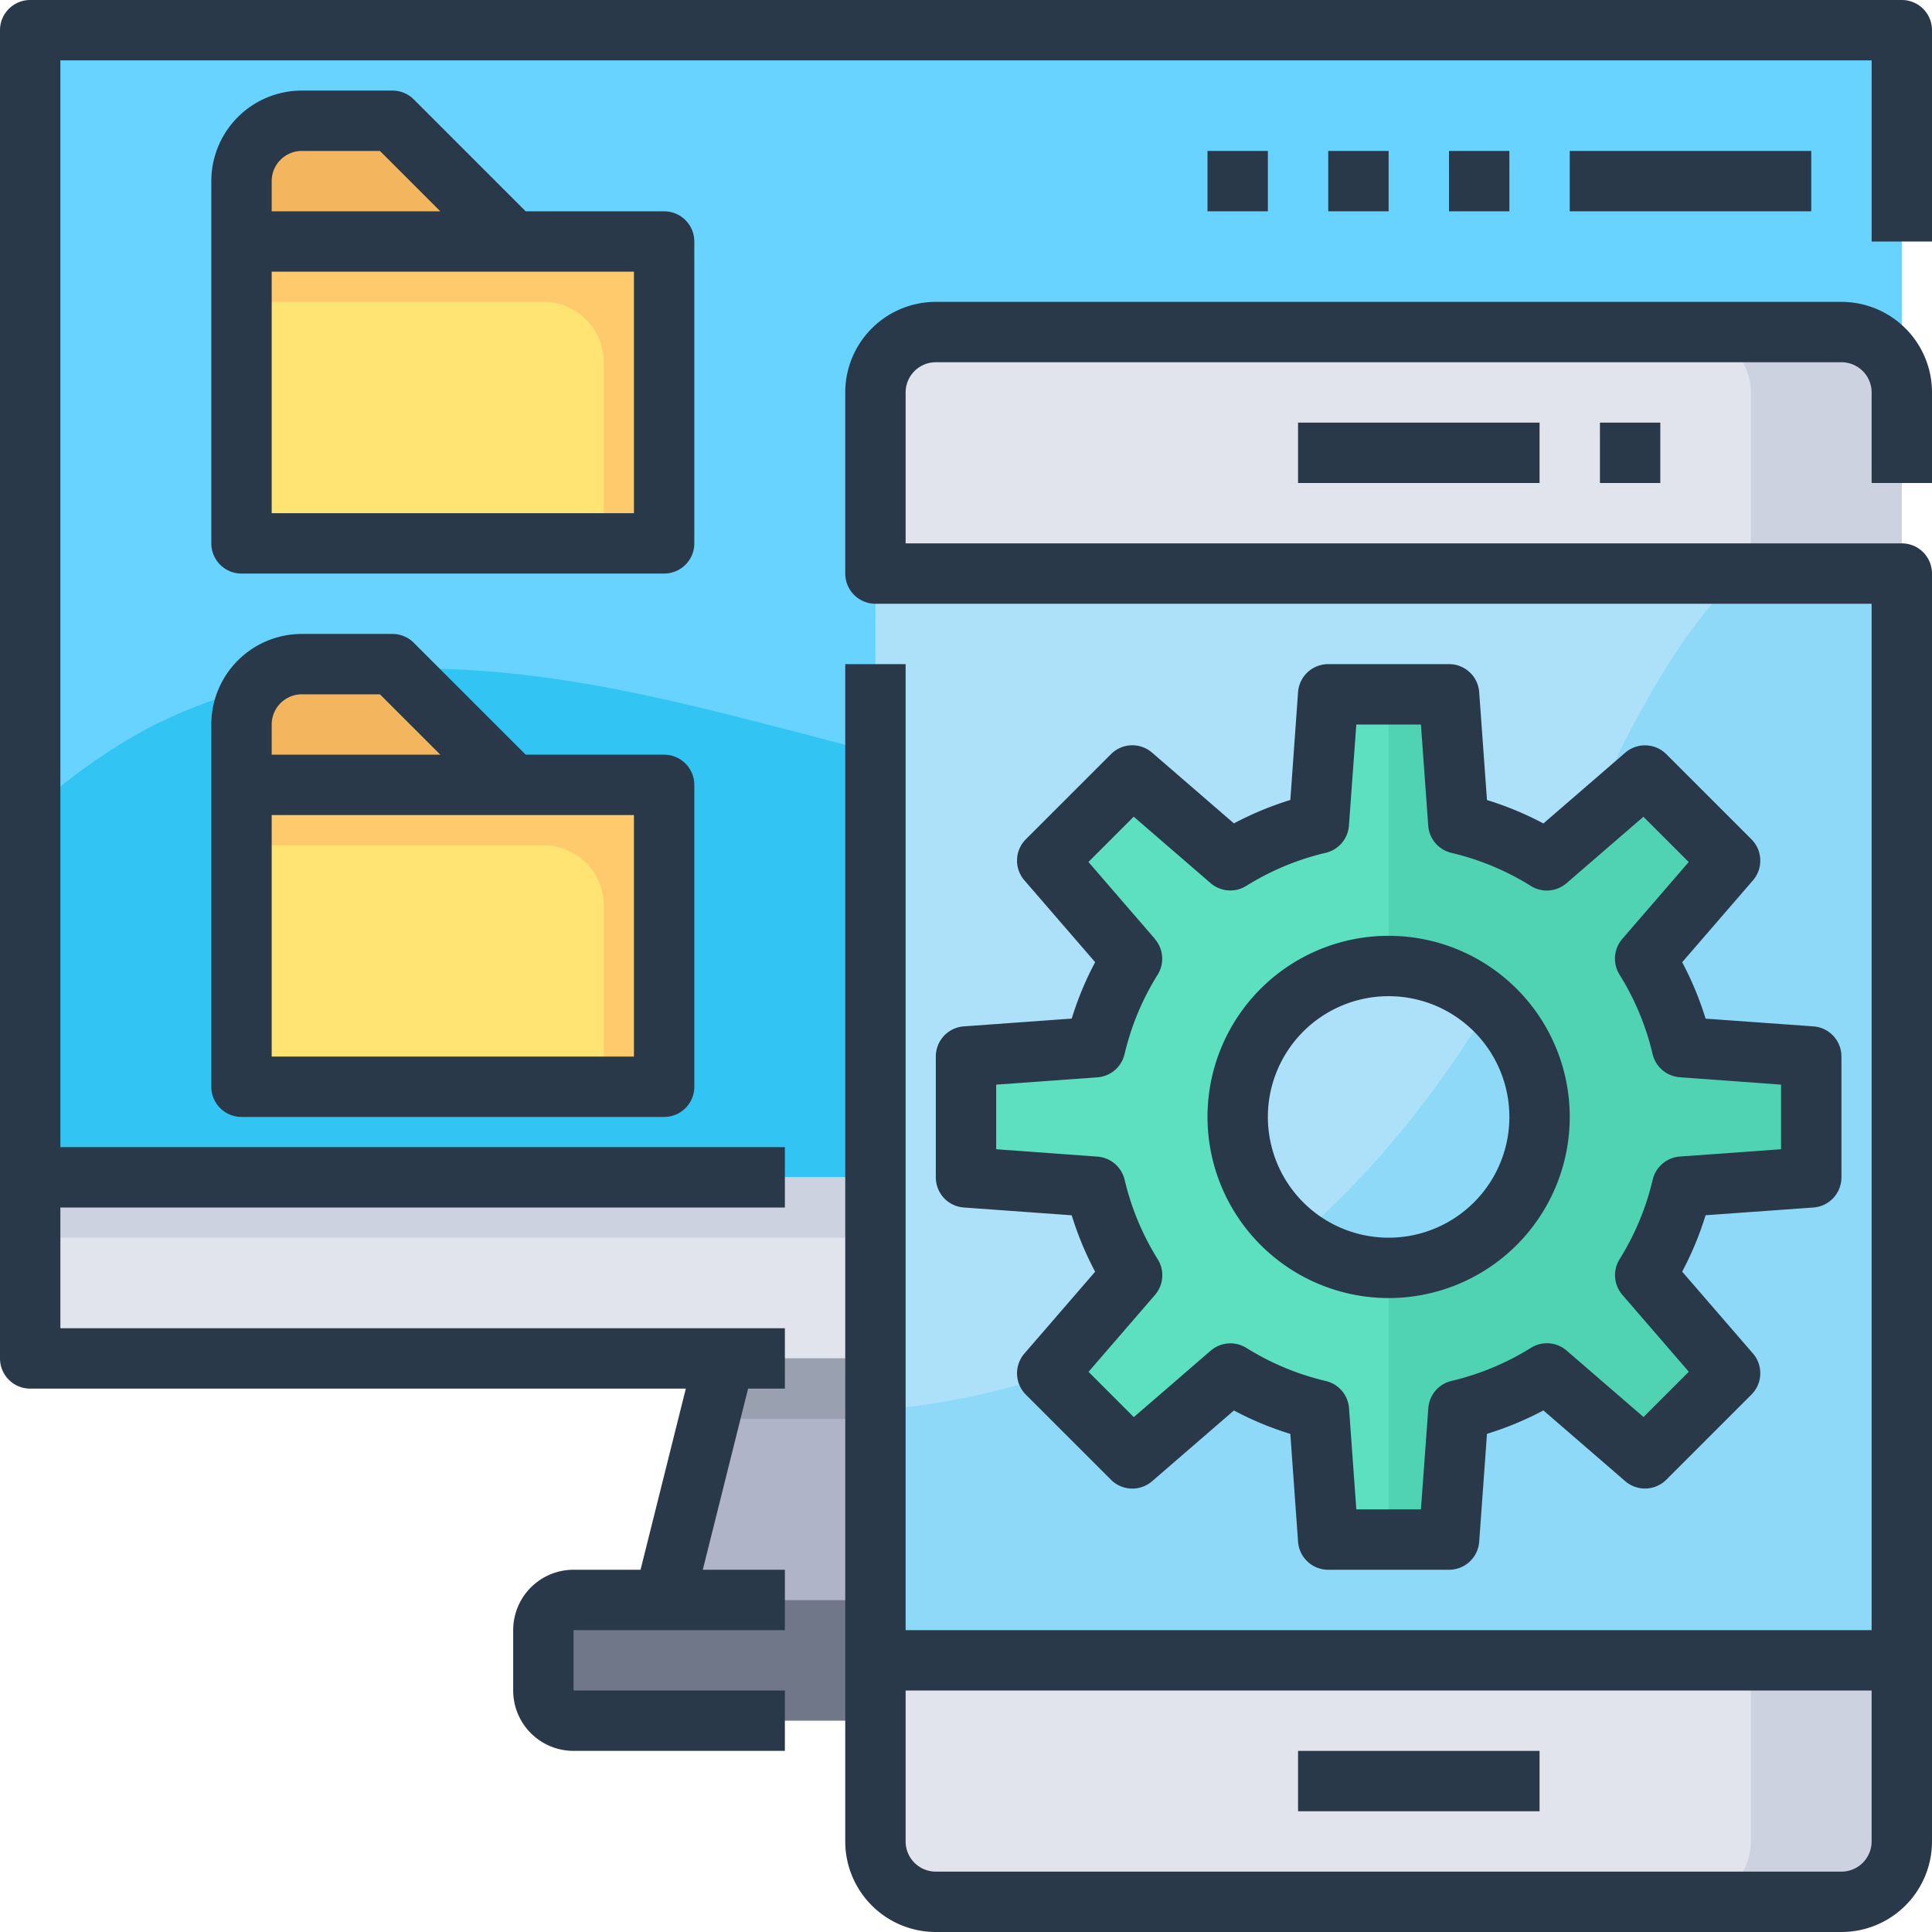 <svg id="_01-devices" data-name="01-devices" xmlns="http://www.w3.org/2000/svg" viewBox="0 0 64 64"><defs><style>.cls-1{fill:#69d3ff;}.cls-2{fill:#32c5f4;}.cls-3{fill:#e1e4ed;}.cls-4{fill:#cdd2e1;}.cls-5{fill:#afb4c8;}.cls-6{fill:#707789;}.cls-7{fill:#99a1b1;}.cls-8{fill:#ade1fa;}.cls-9{fill:#8ed8f8;}.cls-10{fill:#4fd3b2;}.cls-11{fill:#f3b55e;}.cls-12{fill:#ffe474;}.cls-13{fill:#ffca6b;}.cls-14{fill:#5ce0bf;}.cls-15{fill:#29394a;}</style></defs><title>01-devices</title><rect class="cls-1" x="1" y="1" width="62" height="44"/><path class="cls-2" d="M45.322,25.639a19.944,19.944,0,0,1-9.493.687c-5.249-.7-10.286-2.5-15.485-3.506S9.5,21.687,4.825,24.165A19.226,19.226,0,0,0,1,26.919V45H63V16.274a16.36,16.36,0,0,0-5.244,1.478C53.311,19.87,49.943,23.94,45.322,25.639Z"/><rect class="cls-3" x="1" y="39" width="62" height="6"/><rect class="cls-4" x="1" y="39" width="62" height="2"/><polygon class="cls-5" points="42 53 22 53 24 45 40 45 42 53"/><g id="_Group_" data-name="&lt;Group&gt;"><rect class="cls-6" x="18" y="53" width="28" height="4" rx="1" ry="1"/></g><polygon class="cls-7" points="40 45 24 45 23.5 47 40.5 47 40 45"/><path class="cls-3" d="M29,61a2,2,0,0,0,2,2H61a2,2,0,0,0,2-2V55H29Z"/><rect class="cls-8" x="29" y="19" width="34" height="36"/><path class="cls-3" d="M63,13a2,2,0,0,0-2-2H31a2,2,0,0,0-2,2v6H63Z"/><path class="cls-4" d="M58,55v6a2,2,0,0,1-2,2h5a2,2,0,0,0,2-2V55Z"/><path class="cls-4" d="M61,11H56a2,2,0,0,1,2,2v6h5V13A2,2,0,0,0,61,11Z"/><path class="cls-9" d="M56.274,20.549c-2.075,2.724-3.346,5.957-4.867,9.025-2.571,5.187-6.029,10.107-10.873,13.277A25.225,25.225,0,0,1,29,46.72V55H63V19H57.644A15.519,15.519,0,0,0,56.274,20.549Z"/><path class="cls-10" d="M60,35v4l-4.28.31a9.722,9.722,0,0,1-1.22,2.93l2.81,3.25-2.82,2.82L51.24,45.5a9.722,9.722,0,0,1-2.93,1.22L48,51H44l-.31-4.28a9.722,9.722,0,0,1-2.93-1.22l-3.25,2.81-2.82-2.82,2.81-3.25a9.722,9.722,0,0,1-1.22-2.93L32,39V35l4.28-.31a9.722,9.722,0,0,1,1.22-2.93l-2.81-3.25,2.82-2.82,3.25,2.81a9.722,9.722,0,0,1,2.93-1.22L44,23h4l.31,4.28a9.722,9.722,0,0,1,2.93,1.22l3.25-2.81,2.82,2.82L54.5,31.76a9.722,9.722,0,0,1,1.22,2.93Zm-9,2a5,5,0,1,0-5,5A5,5,0,0,0,51,37Z"/><path class="cls-11" d="M17,26H8V24a2.006,2.006,0,0,1,2-2h3Z"/><path class="cls-11" d="M17,8H8V6a2.006,2.006,0,0,1,2-2h3Z"/><polygon class="cls-12" points="22 26 22 36 8 36 8 26 17 26 22 26"/><polygon class="cls-12" points="22 8 22 18 8 18 8 8 17 8 22 8"/><path class="cls-13" d="M17,8H8v2H18a2,2,0,0,1,2,2v6h2V8Z"/><path class="cls-13" d="M17,26H8v2H18a2,2,0,0,1,2,2v6h2V26Z"/><path class="cls-14" d="M41,37a5,5,0,0,1,5-5V23H44l-.31,4.28a9.722,9.722,0,0,0-2.93,1.22l-3.25-2.81-2.82,2.82,2.81,3.25a9.722,9.722,0,0,0-1.22,2.93L32,35v4l4.28.31a9.722,9.722,0,0,0,1.22,2.93l-2.81,3.25,2.82,2.82,3.25-2.81a9.722,9.722,0,0,0,2.93,1.22L44,51h2V42A5,5,0,0,1,41,37Z"/><path class="cls-15" d="M63,0H1A1,1,0,0,0,0,1V45a1,1,0,0,0,1,1H22.719l-1.5,6H19a2,2,0,0,0-2,2v2a2,2,0,0,0,2,2h7V56H19V54h7V52H23.281l1.5-6H26V44H2V40H26V38H2V2H62V8h2V1A1,1,0,0,0,63,0Z"/><path class="cls-15" d="M61,10H31a3,3,0,0,0-3,3v6a1,1,0,0,0,1,1H62V54H30V22H28V61a3,3,0,0,0,3,3H61a3,3,0,0,0,3-3V19a1,1,0,0,0-1-1H30V13a1,1,0,0,1,1-1H61a1,1,0,0,1,1,1v3h2V13A3,3,0,0,0,61,10Zm1,51a1,1,0,0,1-1,1H31a1,1,0,0,1-1-1V56H62Z"/><rect class="cls-15" x="43" y="14" width="8" height="2"/><rect class="cls-15" x="43" y="58" width="8" height="2"/><rect class="cls-15" x="53" y="14" width="2" height="2"/><path class="cls-15" d="M31.928,34A1,1,0,0,0,31,35v4a1,1,0,0,0,.928,1l3.574.258a10.677,10.677,0,0,0,.776,1.869l-2.344,2.711a1,1,0,0,0,.049,1.361l2.82,2.82a1,1,0,0,0,1.361.049l2.711-2.344a10.677,10.677,0,0,0,1.869.776L43,51.072A1,1,0,0,0,44,52h4a1,1,0,0,0,1-.928l.258-3.574a10.677,10.677,0,0,0,1.869-.776l2.711,2.344a1,1,0,0,0,1.361-.049l2.82-2.82a1,1,0,0,0,.049-1.361l-2.344-2.711a10.677,10.677,0,0,0,.776-1.869L60.072,40A1,1,0,0,0,61,39V35a1,1,0,0,0-.928-1L56.5,33.744a10.677,10.677,0,0,0-.776-1.869l2.344-2.711a1,1,0,0,0-.049-1.361l-2.82-2.82a1,1,0,0,0-1.361-.049l-2.711,2.344a10.677,10.677,0,0,0-1.869-.776L49,22.928A1,1,0,0,0,48,22H44a1,1,0,0,0-1,.928L42.744,26.5a10.677,10.677,0,0,0-1.869.776l-2.711-2.344a1,1,0,0,0-1.361.049l-2.82,2.82a1,1,0,0,0-.049,1.361l2.344,2.711a10.677,10.677,0,0,0-.776,1.869Zm6.328-2.9-2.2-2.546,1.5-1.5,2.546,2.2a1,1,0,0,0,1.187.09,8.747,8.747,0,0,1,2.629-1.094,1,1,0,0,0,.767-.9L44.93,24h2.14l.242,3.352a1,1,0,0,0,.767.9,8.747,8.747,0,0,1,2.629,1.094,1,1,0,0,0,1.187-.09l2.546-2.2,1.5,1.5-2.2,2.546a1,1,0,0,0-.09,1.187,8.747,8.747,0,0,1,1.094,2.629,1,1,0,0,0,.9.767L59,35.93v2.14l-3.352.242a1,1,0,0,0-.9.767,8.747,8.747,0,0,1-1.094,2.629,1,1,0,0,0,.09,1.187l2.2,2.546-1.5,1.5-2.546-2.2a1,1,0,0,0-1.187-.09,8.747,8.747,0,0,1-2.629,1.094,1,1,0,0,0-.767.9L47.07,50H44.93l-.242-3.352a1,1,0,0,0-.767-.9,8.747,8.747,0,0,1-2.629-1.094,1,1,0,0,0-1.187.09l-2.546,2.2-1.5-1.5,2.2-2.546a1,1,0,0,0,.09-1.187,8.747,8.747,0,0,1-1.094-2.629,1,1,0,0,0-.9-.767L33,38.07V35.93l3.352-.242a1,1,0,0,0,.9-.767,8.747,8.747,0,0,1,1.094-2.629A1,1,0,0,0,38.256,31.105Z"/><path class="cls-15" d="M46,43a6,6,0,1,0-6-6A6.006,6.006,0,0,0,46,43Zm0-10a4,4,0,1,1-4,4A4,4,0,0,1,46,33Z"/><path class="cls-15" d="M23,8a1,1,0,0,0-1-1H17.414L13.707,3.293A1,1,0,0,0,13,3H10A3,3,0,0,0,7,6V18a1,1,0,0,0,1,1H22a1,1,0,0,0,1-1ZM10,5h2.586l2,2H9V6A1,1,0,0,1,10,5ZM21,17H9V9H21Z"/><path class="cls-15" d="M22,25H17.414l-3.707-3.707A1,1,0,0,0,13,21H10a3,3,0,0,0-3,3V36a1,1,0,0,0,1,1H22a1,1,0,0,0,1-1V26A1,1,0,0,0,22,25ZM10,23h2.586l2,2H9V24A1,1,0,0,1,10,23ZM21,35H9V27H21Z"/><rect class="cls-15" x="52" y="5" width="8" height="2"/><rect class="cls-15" x="48" y="5" width="2" height="2"/><rect class="cls-15" x="44" y="5" width="2" height="2"/><rect class="cls-15" x="40" y="5" width="2" height="2"/></svg>